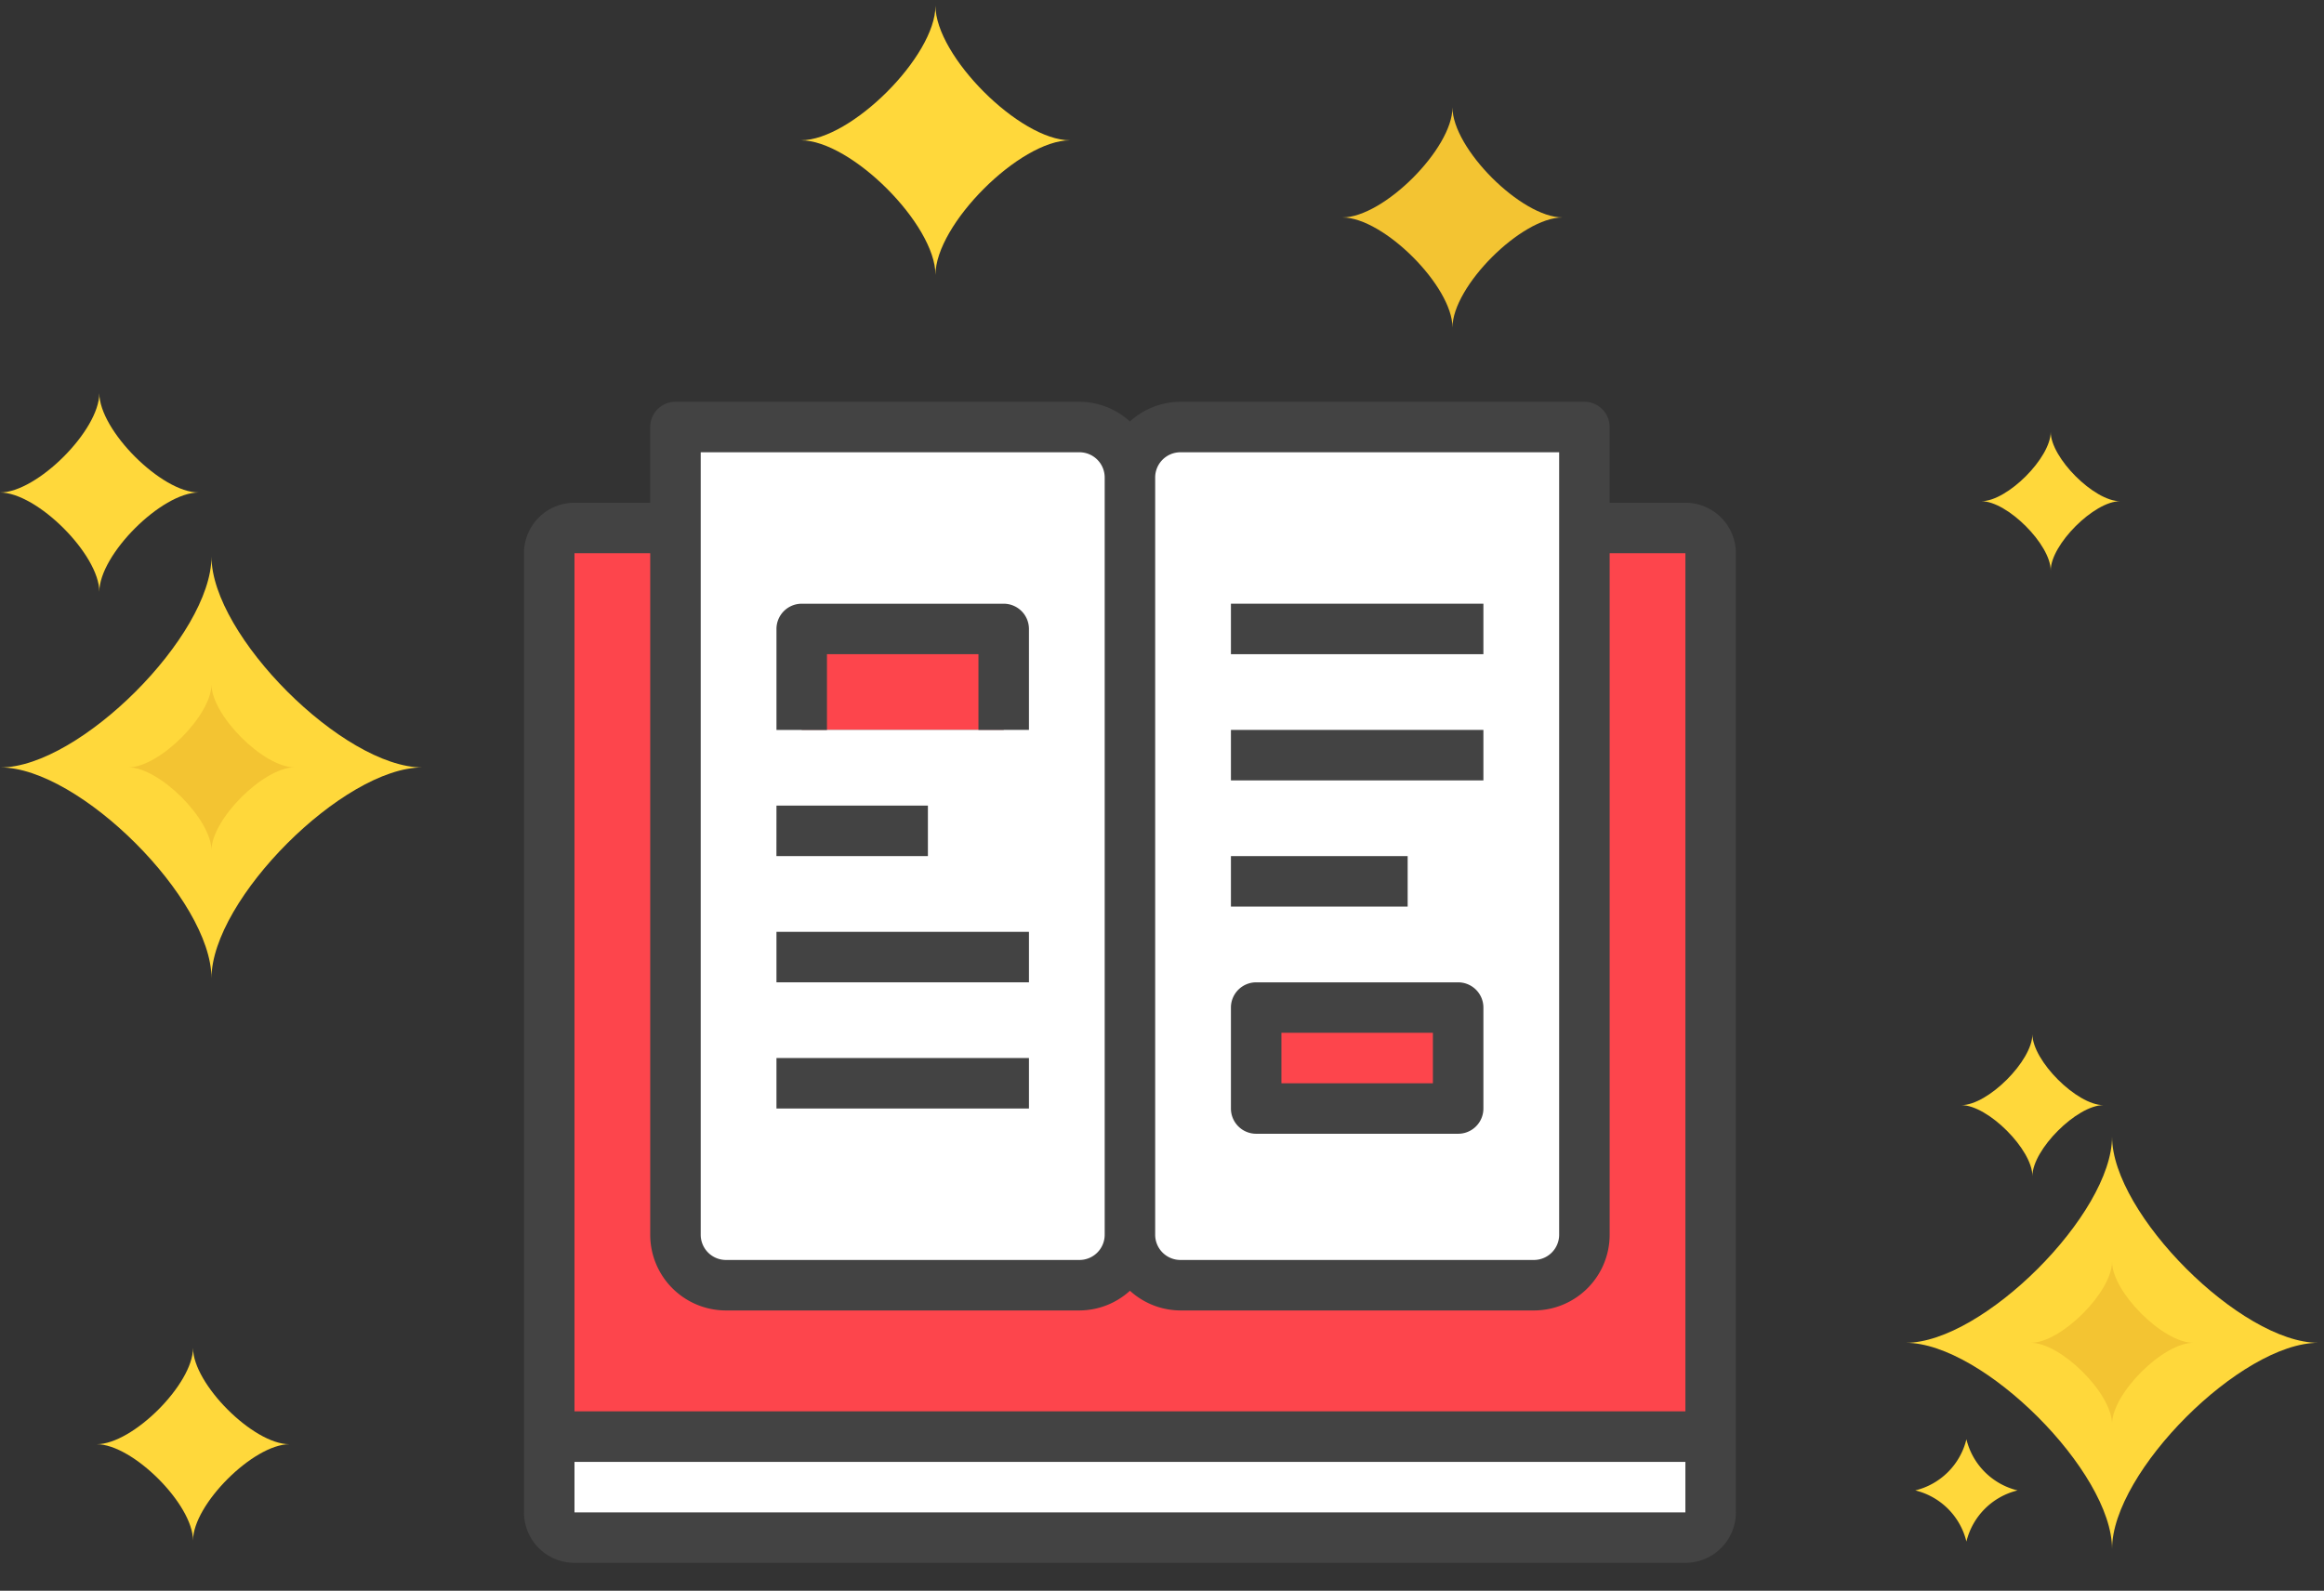 <svg xmlns="http://www.w3.org/2000/svg" xmlns:xlink="http://www.w3.org/1999/xlink" width="111" height="76" viewBox="0 0 111 76">
  <rect x="0" y="0" width="111" height="76" fill="#333333" stroke="none"/>
  <defs>
    <clipPath id="clip-Study-book">
      <rect width="111" height="76"/>
    </clipPath>
  </defs>
  <g id="Study-book" clip-path="url(#clip-Study-book)">
    <g id="Group_3918" data-name="Group 3918" transform="translate(-644.973 -81)">
      <g id="book_3_" data-name="book (3)" transform="translate(670 89.53)">
        <g id="Group_3914" data-name="Group 3914" transform="translate(13.265 21.519)">
          <path id="Path_3615" data-name="Path 3615" d="M309.333,266.667h9.647v4.824h-9.647Z" transform="translate(-287.627 -248.579)" fill="#fd454c"/>
          <path id="Path_3616" data-name="Path 3616" d="M117.333,106.667h9.647v4.824h-9.647Z" transform="translate(-117.333 -106.667)" fill="#fd454c"/>
        </g>
        <path id="Path_3617" data-name="Path 3617" d="M66.137,437.333v4.824a1.206,1.206,0,0,1-1.206,1.206H11.872a1.206,1.206,0,0,1-1.206-1.206v-4.824a1.206,1.206,0,0,0,1.206,1.206H64.931A1.206,1.206,0,0,0,66.137,437.333Z" transform="translate(-9.46 -378.431)" fill="#fff"/>
        <path id="Path_3618" data-name="Path 3618" d="M66.137,65.206v41a1.206,1.206,0,0,1-1.206,1.206H11.872a1.206,1.206,0,0,1-1.206-1.206v-41A1.206,1.206,0,0,1,11.872,64H16.7V97.765a2.419,2.419,0,0,0,2.412,2.412H35.99A2.419,2.419,0,0,0,38.4,97.765a2.419,2.419,0,0,0,2.412,2.412H57.7a2.419,2.419,0,0,0,2.412-2.412V64h4.824A1.206,1.206,0,0,1,66.137,65.206Z" transform="translate(-9.46 -47.304)" fill="#fd454c"/>
        <g id="Group_3915" data-name="Group 3915" transform="translate(7.235 11.872)">
          <path id="Path_3619" data-name="Path 3619" d="M277.706,26.157V59.923a2.419,2.419,0,0,1-2.412,2.412H258.412A2.419,2.419,0,0,1,256,59.923V23.746a2.419,2.419,0,0,1,2.412-2.412h19.294Zm-6.029,27.736V49.069H262.03v4.824Z" transform="translate(-234.294 -21.334)" fill="#fff"/>
          <path id="Path_3620" data-name="Path 3620" d="M85.706,23.745V59.922a2.419,2.419,0,0,1-2.412,2.412H66.412A2.419,2.419,0,0,1,64,59.922V21.333H83.294A2.419,2.419,0,0,1,85.706,23.745ZM79.677,35.8V30.98H70.03V35.8Z" transform="translate(-64 -21.333)" fill="#fff"/>
        </g>
        <g id="Group_3916" data-name="Group 3916" transform="translate(0 10.666)">
          <path id="Path_3621" data-name="Path 3621" d="M55.471,15.49H51.853V11.872a1.206,1.206,0,0,0-1.206-1.206H31.353a3.6,3.6,0,0,0-2.412.941,3.6,3.6,0,0,0-2.412-.941H7.235a1.206,1.206,0,0,0-1.206,1.206V15.49H2.412A2.412,2.412,0,0,0,0,17.9V63.725a2.412,2.412,0,0,0,2.412,2.412H55.471a2.412,2.412,0,0,0,2.412-2.412V17.9A2.412,2.412,0,0,0,55.471,15.49ZM31.353,13.078H49.442V50.461a1.206,1.206,0,0,1-1.206,1.206H31.353a1.206,1.206,0,0,1-1.206-1.206V14.284A1.206,1.206,0,0,1,31.353,13.078Zm-22.912,0H26.53a1.206,1.206,0,0,1,1.206,1.206V50.461a1.206,1.206,0,0,1-1.206,1.206H9.647a1.206,1.206,0,0,1-1.206-1.206V13.078Zm47.03,50.648H2.412V61.314H55.471v2.412ZM2.412,58.9v-41H6.029V50.461a3.618,3.618,0,0,0,3.618,3.618H26.53a3.6,3.6,0,0,0,2.412-.941,3.6,3.6,0,0,0,2.412.941H48.236a3.618,3.618,0,0,0,3.618-3.618V17.9h3.618v41H2.412Z" transform="translate(0 -10.666)" fill="#434343"/>
          <path id="Path_3622" data-name="Path 3622" d="M109.078,98.411h7.235v3.618h2.412V97.2A1.206,1.206,0,0,0,117.519,96h-9.647a1.206,1.206,0,0,0-1.206,1.206v4.824h2.412Z" transform="translate(-94.607 -86.352)" fill="#434343"/>
          <path id="Path_3623" data-name="Path 3623" d="M106.667,181.333H113.9v2.412h-7.235Z" transform="translate(-94.608 -162.039)" fill="#434343"/>
          <path id="Path_3624" data-name="Path 3624" d="M106.667,234.667h12.059v2.412H106.667Z" transform="translate(-94.608 -209.343)" fill="#434343"/>
          <path id="Path_3625" data-name="Path 3625" d="M106.667,288h12.059v2.412H106.667Z" transform="translate(-94.608 -256.647)" fill="#434343"/>
          <path id="Path_3626" data-name="Path 3626" d="M298.667,96h12.059v2.412H298.667Z" transform="translate(-264.902 -86.353)" fill="#434343"/>
          <path id="Path_3627" data-name="Path 3627" d="M298.667,149.333h12.059v2.412H298.667Z" transform="translate(-264.902 -133.656)" fill="#434343"/>
          <path id="Path_3628" data-name="Path 3628" d="M298.667,202.667h8.441v2.412h-8.441Z" transform="translate(-264.902 -180.961)" fill="#434343"/>
          <path id="Path_3629" data-name="Path 3629" d="M299.872,263.234h9.647a1.206,1.206,0,0,0,1.206-1.206V257.2A1.206,1.206,0,0,0,309.519,256h-9.647a1.206,1.206,0,0,0-1.206,1.206v4.824A1.206,1.206,0,0,0,299.872,263.234Zm1.206-4.824h7.235v2.412h-7.235Z" transform="translate(-264.901 -228.263)" fill="#434343"/>
        </g>
      </g>
      <g id="shine" transform="translate(612.344 102.581)">
        <path id="Path_3630" data-name="Path 3630" d="M42.73,122.2c0-3.768-6.307-10.074-10.074-10.074,3.768,0,10.074-6.307,10.074-10.074,0,3.768,6.307,10.074,10.074,10.074C49.037,112.122,42.73,118.429,42.73,122.2Z" transform="translate(0 -97.041)" fill="#ffd83b"/>
        <path id="Path_3631" data-name="Path 3631" d="M161.088,234.448c0-1.484-2.484-3.968-3.968-3.968,1.484,0,3.968-2.484,3.968-3.968,0,1.484,2.484,3.968,3.968,3.968C163.572,230.48,161.088,232.964,161.088,234.448Z" transform="translate(-118.358 -215.399)" fill="#f3c432"/>
      </g>
      <g id="shine-2" data-name="shine" transform="translate(703.344 130.409)">
        <path id="Path_3630-2" data-name="Path 3630" d="M42.506,121.749c0-3.684-6.166-9.85-9.85-9.85,3.684,0,9.85-6.166,9.85-9.85,0,3.684,6.166,9.85,9.85,9.85C48.672,111.9,42.506,118.064,42.506,121.749Z" transform="translate(0 -97.153)" fill="#ffd83b"/>
        <path id="Path_3631-2" data-name="Path 3631" d="M161,234.272c0-1.451-2.429-3.88-3.88-3.88,1.451,0,3.88-2.429,3.88-3.88,0,1.451,2.429,3.88,3.88,3.88C163.428,230.392,161,232.82,161,234.272Z" transform="translate(-118.494 -215.646)" fill="#f3c432"/>
        <g id="Group_3917" data-name="Group 3917" transform="translate(33.106)">
          <path id="Path_3633" data-name="Path 3633" d="M44.476,408.36a3.322,3.322,0,0,0-2.444-2.444,3.322,3.322,0,0,0,2.444-2.444,3.322,3.322,0,0,0,2.444,2.444A3.324,3.324,0,0,0,44.476,408.36Z" transform="translate(-42.032 -384.118)" fill="#ffd83b"/>
          <path id="Path_3634" data-name="Path 3634" d="M91.376,6.783c0-1.269-2.123-3.392-3.392-3.392,1.269,0,3.392-2.123,3.392-3.392,0,1.269,2.123,3.392,3.392,3.392C93.5,3.392,91.376,5.515,91.376,6.783Z" transform="translate(-85.78)" fill="#ffd83b"/>
        </g>
      </g>
      <g id="shine-3" data-name="shine" transform="translate(706.344 75.409)">
        <g id="Group_3917-2" data-name="Group 3917" transform="translate(33.265)">
          <path id="Path_3633-2" data-name="Path 3633" d="M45.343,410.095c0-1.239-2.073-3.311-3.311-3.311,1.239,0,3.311-2.073,3.311-3.311,0,1.239,2.073,3.311,3.311,3.311C47.416,406.784,45.343,408.857,45.343,410.095Z" transform="translate(-42.032 -377.247)" fill="#ffd83b"/>
        </g>
      </g>
      <path id="Path_3635" data-name="Path 3635" d="M288.685,41.546c0-2.4-4.025-6.429-6.429-6.429,2.4,0,6.429-4.025,6.429-6.429,0,2.4,4.025,6.429,6.429,6.429C292.71,35.117,288.685,39.142,288.685,41.546Z" transform="translate(400.968 52.586)" fill="#ffd83b"/>
      <path id="Path_3636" data-name="Path 3636" d="M162.377,237.026c0-1.966-3.292-5.257-5.257-5.257,1.966,0,5.257-3.292,5.257-5.257,0,1.966,3.292,5.257,5.257,5.257C165.668,231.769,162.377,235.06,162.377,237.026Z" transform="translate(551.97 -140.38)" fill="#f3c432"/>
      <path id="Path_3637" data-name="Path 3637" d="M92.58,9.191c0-1.719-2.877-4.6-4.6-4.6,1.719,0,4.6-2.877,4.6-4.6,0,1.719,2.877,4.6,4.6,4.6C95.456,4.6,92.58,7.472,92.58,9.191Z" transform="translate(561.612 145.409)" fill="#ffd83b"/>
      <path id="Path_3638" data-name="Path 3638" d="M287,38.178c0-1.774-2.97-4.745-4.745-4.745,1.774,0,4.745-2.97,4.745-4.745,0,1.774,2.97,4.745,4.745,4.745C289.971,33.433,287,36.4,287,38.178Z" transform="translate(362.717 71.097)" fill="#ffd83b"/>
    </g>
  </g>
</svg>
